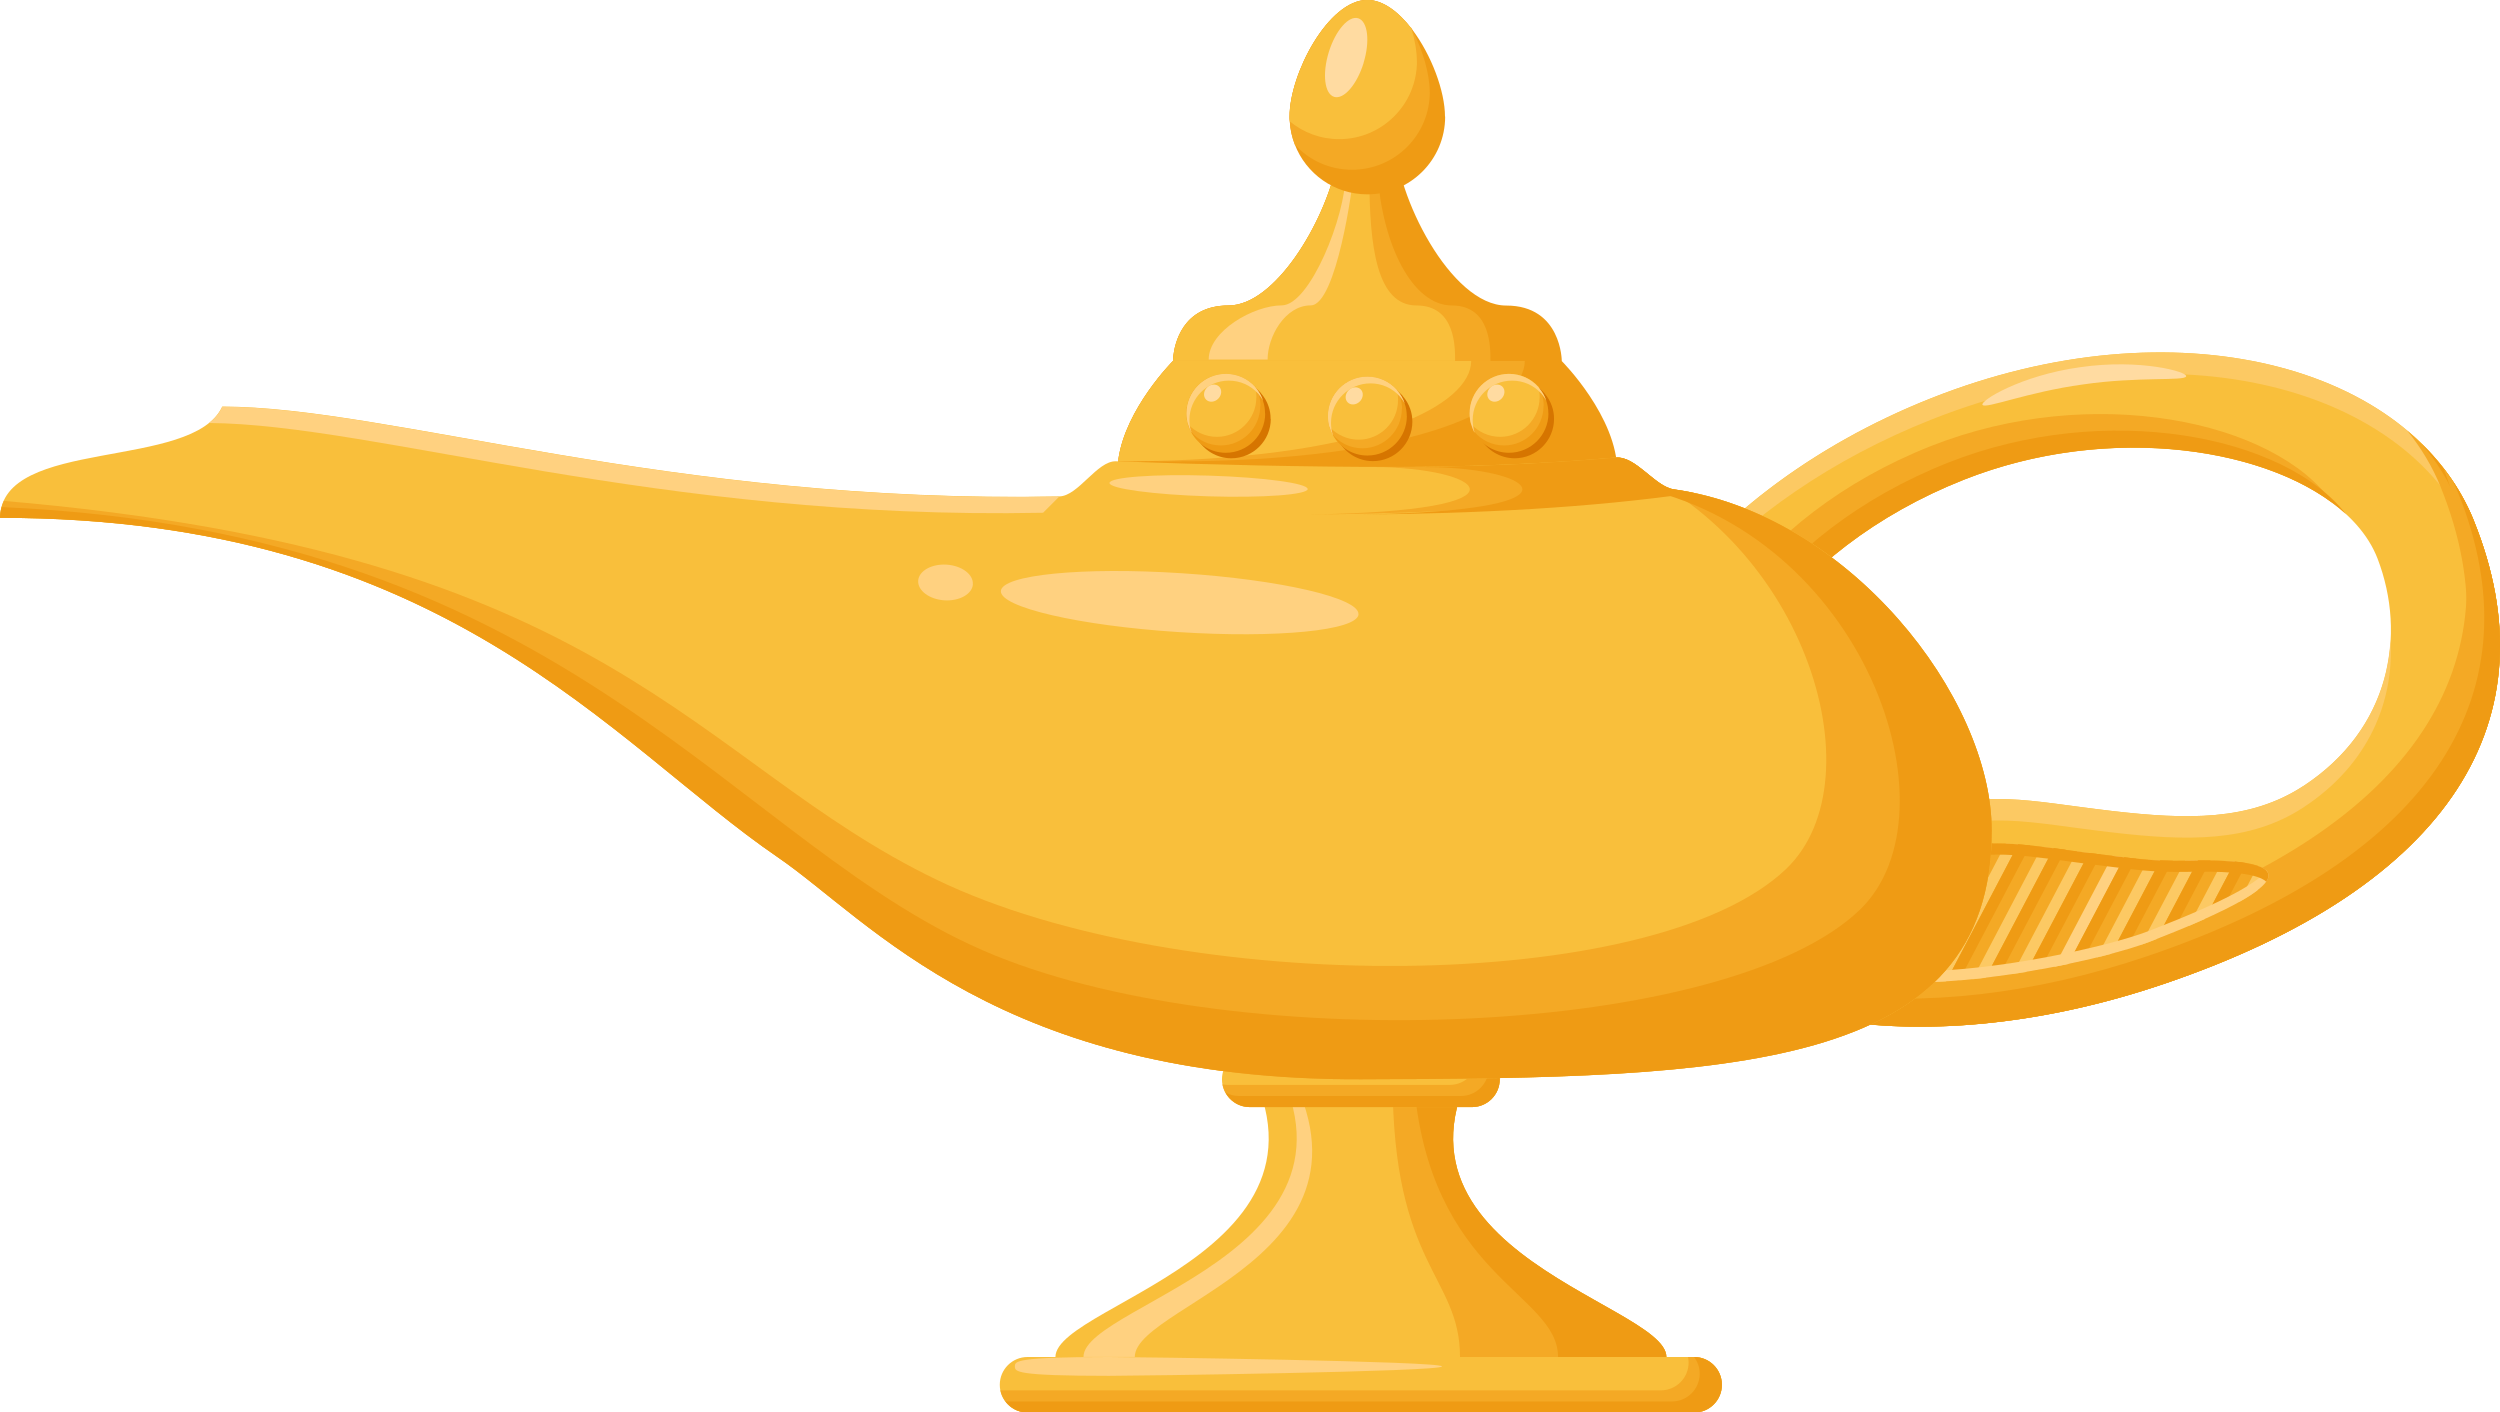 <svg width="377" height="213" viewBox="0 0 377 213" fill="none" xmlns="http://www.w3.org/2000/svg">
<g clip-path="url(#clip0_203_2198)">
<path d="M243.898 71.184L210.392 79.562H202.013L168.508 71.184C168.508 70.644 168.545 70.128 168.608 69.6C168.608 69.499 168.621 69.398 168.646 69.298C169.728 61.599 176.887 54.442 176.887 54.442C176.887 54.442 176.887 54.203 176.925 53.825C177.126 51.901 178.284 46.077 185.266 46.077C192.249 46.077 199.685 33.649 201.547 24.856C201.635 24.529 201.698 24.189 201.749 23.85C201.912 22.806 202.013 21.837 202.013 20.957V12.579H210.392V20.957C210.392 29.334 218.772 46.077 227.139 46.077C235.505 46.077 235.518 54.454 235.518 54.454C235.518 54.454 243.898 62.832 243.898 71.197V71.184Z" fill="#EF9B14"/>
<path d="M229.932 54.429C229.932 61.26 214.079 69.587 176.371 69.587C175.264 69.587 174.195 69.574 173.15 69.537H173.112C171.527 69.486 170.043 69.423 168.646 69.285C169.728 61.587 176.887 54.429 176.887 54.429C176.887 54.429 176.887 54.19 176.925 53.813L184.965 54.429H229.932Z" fill="#F4A925"/>
<path d="M221.854 54.429C221.854 60.958 207.36 68.845 173.15 69.537H173.112C171.653 69.574 170.143 69.587 168.608 69.587C168.608 69.486 168.621 69.386 168.646 69.285C169.728 61.587 176.887 54.429 176.887 54.429H221.854Z" fill="#F9BF3B"/>
<path d="M224.761 54.429H176.887C176.887 54.429 176.887 54.19 176.925 53.813C177.126 51.888 178.284 46.064 185.266 46.064C192.249 46.064 199.685 33.636 201.547 24.843C201.635 24.516 201.698 24.177 201.749 23.837L207.725 26.064C208.442 36.882 212.972 46.064 218.935 46.064C224.899 46.064 224.761 52.63 224.761 54.442V54.429Z" fill="#F4A925"/>
<path d="M219.426 54.429H176.887C176.887 54.429 176.887 54.19 176.925 53.813C177.126 51.888 178.284 46.064 185.266 46.064C192.249 46.064 199.685 33.636 201.547 24.843L206.505 26.705C206.505 37.209 207.624 46.064 213.613 46.064C219.602 46.064 219.426 52.63 219.426 54.442V54.429Z" fill="#F9BF3B"/>
<path d="M202.931 26.152C202.931 32.655 197.496 46.052 193.294 46.052C189.091 46.052 182.272 49.888 182.272 54.215H191.155C191.155 50.769 193.784 46.052 197.66 46.052C201.535 46.052 204.089 27.737 204.089 26.152C204.089 24.567 202.944 26.152 202.944 26.152H202.931Z" fill="#FFD180"/>
<path d="M373.062 78.531C363.6 55.046 327.994 45.498 291.28 60.027C254.567 74.543 232.637 106.091 242.312 130.507C251.962 154.91 288.89 161.099 326.258 148.394C369.904 133.576 385.015 108.179 373.062 78.543V78.531ZM347.307 118.557C339.192 123.853 329.68 123.589 318.595 122.305C305.208 120.746 300.264 118.934 287.141 122.809C275.214 126.318 264.595 132.696 260.833 123.173C253.862 105.563 269.678 82.808 296.162 72.329C322.647 61.851 352.919 69.587 358.543 84.254C362.934 95.726 360.543 109.915 347.307 118.57V118.557Z" fill="#F9BF3B"/>
<path d="M373.062 78.531C363.6 55.046 327.994 45.498 291.28 60.027C259.713 72.518 239.091 97.588 240.073 119.89C241.092 98.431 261.223 75.147 291.28 63.26C327.994 48.731 363.588 58.291 373.049 81.763C375.44 87.688 376.723 93.424 376.937 98.959C377.201 92.443 375.905 85.613 373.049 78.531H373.062ZM347.307 118.557C339.192 123.853 329.68 123.589 318.595 122.305C305.208 120.746 300.264 118.934 287.141 122.809C275.213 126.318 264.594 132.696 260.833 123.173C259.914 120.846 259.398 118.431 259.247 115.966C259.021 119.551 259.511 123.073 260.833 126.406C264.594 135.929 275.213 129.551 287.141 126.041C300.264 122.167 305.208 123.979 318.595 125.538C329.667 126.821 339.192 127.086 347.307 121.79C357.259 115.286 361.071 105.663 360.493 96.405C360.077 104.619 356.102 112.808 347.307 118.557Z" fill="#FCC963"/>
<path d="M260.707 122.809C254.089 105.248 269.866 82.732 296.162 72.329C316.935 64.115 340.022 67.096 351.736 75.839C343.13 63.423 315.551 57.624 291.167 67.272C264.695 77.751 248.867 100.506 255.838 118.117C256.92 120.871 258.606 122.268 260.707 122.809ZM373.062 78.531C370.936 73.26 367.488 68.694 363.009 64.945C365.11 67.537 366.821 70.379 368.067 73.474C380.02 103.11 364.909 128.507 321.263 143.325C291.884 153.313 262.795 151.615 246.993 138.583C260.946 156.118 293.419 159.527 326.245 148.382C369.891 133.564 385.002 108.167 373.049 78.531H373.062Z" fill="#F4A925"/>
<path d="M261.499 124.545C261.26 124.129 261.034 123.689 260.833 123.186C253.862 105.575 269.678 82.82 296.162 72.342C318.231 63.612 342.903 67.537 353.787 77.549C344.577 65.675 317.652 60.329 293.784 69.763C267.312 80.241 251.484 102.997 258.455 120.607C259.21 122.507 260.241 123.752 261.499 124.545ZM373.062 78.543C371.275 74.128 368.57 70.203 365.11 66.832C367.45 69.574 369.338 72.631 370.684 75.977C382.637 105.613 367.526 131.01 323.88 145.828C293.067 156.294 262.581 153.916 247.408 139.098C261.575 156.193 293.746 159.439 326.258 148.394C369.904 133.576 385.015 108.179 373.062 78.543Z" fill="#EF9B14"/>
<path d="M373.062 78.531C371.904 75.663 370.357 73.008 368.47 70.581C379.63 99.764 364.381 124.721 321.263 139.363C288.399 150.533 255.888 147.086 241.96 129.513C242.073 129.84 242.174 130.18 242.312 130.507C251.962 154.91 288.89 161.099 326.258 148.394C369.904 133.576 385.015 108.179 373.062 78.543V78.531Z" fill="#F4A925"/>
<path d="M373.062 78.531C372.219 76.442 371.162 74.468 369.916 72.606C370.181 73.172 370.445 73.738 370.684 74.317C382.637 103.953 367.526 129.35 323.88 144.168C289.783 155.753 256.064 151.615 243.092 132.268C253.799 155.2 289.808 160.785 326.258 148.394C369.904 133.576 385.015 108.179 373.062 78.543V78.531Z" fill="#EF9B14"/>
<path d="M329.667 56.756C329.466 57.499 322.408 56.756 314.104 57.977C305.787 59.109 299.396 61.712 298.968 61.058C298.502 60.492 304.68 56.618 313.701 55.373C322.71 54.065 329.944 56.077 329.667 56.756Z" fill="#FFDBA1"/>
<path d="M340.437 134.23C339.758 134.784 338.814 135.388 337.606 136.054H337.594C336.839 136.495 335.983 136.922 335.002 137.413C334.235 137.778 333.392 138.18 332.486 138.583C331.731 138.922 330.913 139.287 330.045 139.652C329.277 139.966 328.46 140.306 327.604 140.658C326.849 140.985 326.056 141.287 325.226 141.614C324.861 141.74 324.496 141.891 324.106 142.042C323.716 142.193 323.301 142.344 322.861 142.495C322.169 142.734 321.426 142.96 320.609 143.212C319.904 143.413 319.162 143.627 318.382 143.828C317.677 144.017 316.96 144.218 316.205 144.382C315.5 144.57 314.783 144.734 314.041 144.897C313.336 145.048 312.632 145.212 311.889 145.363C311.197 145.501 310.48 145.652 309.776 145.778C309.096 145.916 308.392 146.042 307.687 146.18C306.982 146.294 306.29 146.419 305.586 146.545C304.894 146.646 304.214 146.759 303.522 146.86C302.83 146.96 302.164 147.061 301.484 147.149C300.792 147.25 300.113 147.338 299.446 147.413C298.779 147.501 298.112 147.577 297.458 147.652C296.791 147.715 296.124 147.765 295.47 147.841C294.803 147.891 294.149 147.941 293.507 147.979C292.841 148.03 292.186 148.067 291.545 148.08C290.89 148.092 290.274 148.118 289.657 148.118H289.544C288.94 148.118 288.349 148.118 287.77 148.105C287.154 148.092 286.524 148.067 285.933 148.042C285.317 148.03 284.675 147.992 284.071 147.941C283.455 147.904 282.851 147.853 282.259 147.803C281.655 147.753 281.051 147.69 280.473 147.602C280.234 147.589 280.007 147.564 279.781 147.539L289.066 129.237C289.481 129.123 289.896 129.01 290.299 128.884C291.054 128.67 291.784 128.482 292.501 128.318C293.231 128.155 293.935 127.979 294.627 127.865C295.332 127.714 296.036 127.614 296.703 127.513C297.395 127.413 298.062 127.35 298.716 127.299C299.37 127.249 300.025 127.211 300.654 127.211C300.855 127.199 301.044 127.199 301.245 127.199C301.66 127.199 302.101 127.199 302.528 127.211C303.132 127.249 303.736 127.274 304.365 127.325C304.957 127.362 305.536 127.425 306.152 127.488C306.743 127.538 307.322 127.601 307.939 127.689C308.505 127.752 309.096 127.84 309.713 127.903C310.279 127.991 310.87 128.067 311.487 128.142C311.499 128.155 311.537 128.155 311.55 128.155C312.103 128.218 312.657 128.306 313.236 128.381C313.802 128.444 314.406 128.532 315.01 128.62C315.576 128.683 316.18 128.759 316.784 128.834C317.123 128.872 317.45 128.922 317.803 128.947C318.054 128.985 318.306 129.01 318.558 129.035C319.149 129.123 319.728 129.186 320.332 129.274C320.898 129.337 321.502 129.413 322.118 129.476C322.684 129.526 323.288 129.576 323.905 129.639C324.496 129.677 325.113 129.715 325.742 129.74C326.346 129.752 326.962 129.777 327.617 129.79C328.22 129.79 328.85 129.79 329.504 129.777H329.705C330.259 129.752 330.825 129.752 331.416 129.752C332.033 129.74 332.674 129.74 333.291 129.752C333.933 129.752 334.549 129.777 335.166 129.803C335.807 129.84 336.411 129.865 336.99 129.916C337.632 129.979 338.223 130.042 338.764 130.142C339.406 130.243 339.972 130.381 340.45 130.545C341.117 130.784 341.62 131.06 341.859 131.425C342.325 132.079 341.972 132.985 340.4 134.193L340.437 134.23Z" fill="#F4A925"/>
<path d="M292.463 128.318L282.222 147.816C281.618 147.765 281.014 147.702 280.435 147.614L290.274 128.884C291.029 128.67 291.759 128.482 292.476 128.318H292.463Z" fill="#FCC963"/>
<path d="M294.589 127.865L284.033 147.954C283.417 147.916 282.813 147.866 282.222 147.816L292.463 128.318C293.193 128.155 293.897 127.979 294.589 127.865Z" fill="#EF9B14"/>
<path d="M298.678 127.299L287.732 148.118C287.116 148.105 286.487 148.08 285.895 148.055L296.665 127.526C297.357 127.425 298.024 127.362 298.678 127.312V127.299Z" fill="#FCC963"/>
<path d="M300.629 127.211L289.632 148.13H289.519C288.915 148.13 288.324 148.13 287.745 148.118L298.691 127.299C299.345 127.249 300 127.211 300.629 127.211Z" fill="#EF9B14"/>
<path d="M304.34 127.325L293.482 147.992C292.815 148.042 292.161 148.08 291.519 148.092L302.491 127.211C303.095 127.249 303.699 127.274 304.328 127.325H304.34Z" fill="#FCC963"/>
<path d="M306.139 127.501L295.445 147.866C294.778 147.916 294.124 147.967 293.482 148.004L304.34 127.337C304.932 127.375 305.51 127.438 306.127 127.501H306.139Z" fill="#EF9B14"/>
<path d="M309.7 127.916L299.433 147.451C298.767 147.539 298.1 147.614 297.445 147.69L307.926 127.702C308.492 127.765 309.084 127.853 309.7 127.916Z" fill="#FCC963"/>
<path d="M311.474 128.142L301.472 147.162C300.78 147.262 300.1 147.35 299.433 147.426L309.7 127.891C310.266 127.979 310.858 128.054 311.474 128.13V128.142Z" fill="#EF9B14"/>
<path d="M315.01 128.633L305.573 146.57C304.881 146.671 304.202 146.784 303.51 146.885L313.223 128.394C313.789 128.457 314.393 128.545 314.997 128.633H315.01Z" fill="#FCC963"/>
<path d="M316.784 128.847L307.674 146.206C306.97 146.319 306.278 146.445 305.573 146.57L315.01 128.633C315.576 128.696 316.18 128.771 316.784 128.847Z" fill="#EF9B14"/>
<path d="M320.344 129.287L311.889 145.375C311.197 145.514 310.48 145.665 309.776 145.79L318.57 129.048C319.162 129.136 319.74 129.199 320.344 129.287Z" fill="#FFD180"/>
<path d="M322.131 129.488L314.028 144.91C313.324 145.061 312.619 145.224 311.877 145.375L320.332 129.287C320.898 129.35 321.502 129.425 322.118 129.488H322.131Z" fill="#EF9B14"/>
<path d="M325.767 129.752L318.356 143.841C317.652 144.029 316.935 144.231 316.18 144.394L323.918 129.652C324.509 129.689 325.125 129.727 325.754 129.752H325.767Z" fill="#FCC963"/>
<path d="M327.642 129.803L320.583 143.224C319.879 143.426 319.136 143.639 318.356 143.841L325.767 129.752C326.371 129.765 326.987 129.79 327.642 129.803Z" fill="#EF9B14"/>
<path d="M331.441 129.765L325.213 141.614C324.849 141.74 324.484 141.891 324.094 142.042C323.704 142.193 323.288 142.344 322.848 142.495L329.542 129.777H329.743C330.296 129.752 330.863 129.752 331.454 129.752L331.441 129.765Z" fill="#FCC963"/>
<path d="M333.329 129.765L327.604 140.658C326.849 140.985 326.056 141.287 325.226 141.614L331.454 129.765C332.071 129.752 332.712 129.752 333.329 129.765Z" fill="#EF9B14"/>
<path d="M337.028 129.941L332.486 138.583C331.731 138.922 330.913 139.287 330.045 139.652L335.203 129.828C335.845 129.865 336.449 129.891 337.028 129.941Z" fill="#FCC963"/>
<path d="M338.802 130.167L335.002 137.4C334.235 137.765 333.392 138.168 332.486 138.57L337.028 129.928C337.669 129.991 338.261 130.054 338.802 130.155V130.167Z" fill="#EF9B14"/>
<path d="M341.897 131.463L340.437 134.23C339.758 134.784 338.814 135.388 337.606 136.054L340.488 130.582C341.155 130.821 341.658 131.098 341.897 131.463Z" fill="#FCC963"/>
<path d="M340.437 134.23L341.897 131.463C342.362 132.117 342.01 133.023 340.437 134.23Z" fill="#EF9B14"/>
<path d="M341.758 131.274C340.488 133.111 335.518 135.966 324.106 140.369C317.362 142.973 300.453 146.445 289.532 146.445C286.399 146.445 283.417 146.256 280.573 145.941L279.768 147.539C282.851 147.916 286.109 148.118 289.532 148.118C300.453 148.118 317.362 144.646 324.106 142.042C339.833 135.966 343.319 132.847 341.758 131.274Z" fill="#FFD180"/>
<path d="M289.028 130.91C293.885 129.476 297.534 128.872 301.22 128.872C304.315 128.872 307.511 129.299 311.55 129.84C313.45 130.092 315.513 130.381 317.815 130.645C321.137 131.035 324.547 131.589 329.743 131.476C334.222 131.362 340.261 131.476 341.746 132.96C343.897 129.853 335.505 129.652 329.743 129.803C324.547 129.928 321.137 129.362 317.815 128.972C315.5 128.708 313.45 128.431 311.55 128.167C307.498 127.626 304.315 127.199 301.22 127.199C297.534 127.199 293.897 127.815 289.028 129.237L279.756 147.552C280.02 147.589 280.297 147.589 280.561 147.627L289.016 130.922L289.028 130.91Z" fill="#EF9B14"/>
<path d="M251.296 204.635C251.296 196.257 201.044 187.892 226.17 154.394C237.418 139.413 173.05 139.413 184.285 154.394C209.411 187.892 159.159 196.27 159.159 204.635H251.296Z" fill="#F9BF3B"/>
<path d="M226.157 154.382C236.223 140.973 185.757 139.564 183.065 150.155L210.002 162.76C210.002 191.087 220.168 192.37 220.168 204.635H251.283C251.283 196.257 201.031 187.892 226.157 154.394V154.382Z" fill="#F4A925"/>
<path d="M190.136 154.822C184.549 147.363 199.559 143.488 214.444 143.338C199.824 142.268 182.171 145.941 188.513 154.382C213.638 187.88 163.387 196.257 163.387 204.622H171.125C171.125 196.245 215.274 188.32 190.136 154.81V154.822Z" fill="#FFD180"/>
<path d="M226.157 154.382C235.807 141.514 189.708 139.702 183.618 148.935L213.173 162.76C215.387 192.559 234.952 194.949 234.952 204.635H251.296C251.296 196.257 201.044 187.892 226.17 154.394L226.157 154.382Z" fill="#EF9B14"/>
<path d="M226.157 162.76C226.157 165.074 224.283 166.948 221.967 166.948H188.462C186.147 166.948 184.273 165.074 184.273 162.76C184.273 160.445 186.147 158.571 188.462 158.571H221.967C224.283 158.571 226.157 160.445 226.157 162.76Z" fill="#F9BF3B"/>
<path d="M222.735 158.646C222.773 158.898 222.81 159.149 222.81 159.414C222.81 161.728 220.936 163.602 218.621 163.602H185.115C184.851 163.602 184.6 163.565 184.348 163.527C184.713 165.477 186.399 166.948 188.462 166.948H221.967C224.283 166.948 226.157 165.074 226.157 162.76C226.157 160.709 224.685 159.011 222.735 158.646Z" fill="#F4A925"/>
<path d="M223.968 159.099C224.295 159.69 224.496 160.357 224.496 161.087C224.496 163.401 222.622 165.275 220.307 165.275H186.801C186.072 165.275 185.405 165.074 184.814 164.747C185.518 166.055 186.89 166.948 188.475 166.948H221.98C224.295 166.948 226.17 165.074 226.17 162.76C226.17 161.175 225.276 159.803 223.968 159.099Z" fill="#EF9B14"/>
<path d="M0 78.078C67.01 78.078 92.338 112.217 117.275 129.249C131.203 138.771 150.78 162.91 205.221 162.747C261.197 162.583 300.352 161.502 300.352 125.262C300.352 105.085 278.724 77.474 252.378 73.776C249.584 73.386 246.678 68.732 243.671 68.996C233.618 69.864 222.471 70.417 210.166 70.417C196.93 70.417 182.712 70.09 168.294 69.562C165.45 69.461 162.607 74.807 159.751 74.858C101.283 76.04 58.631 61.31 33.518 61.31C29.064 70.996 0.264 65.889 0 78.053L0 78.078Z" fill="#F9BF3B"/>
<path d="M252.378 73.788C249.584 73.398 246.678 68.744 243.671 69.008C243.205 69.046 242.715 69.084 242.237 69.121C271.93 79.877 283.593 117.4 269.363 131.023C249.383 150.155 177.919 150.382 141.205 132.645C104.479 114.909 92.74 83.386 0.579 75.537C0.226 76.292 0.013 77.134 0 78.09C67.01 78.09 92.338 112.23 117.275 129.262C131.203 138.784 150.78 162.923 205.221 162.76C261.197 162.596 300.352 161.514 300.352 125.274C300.352 105.097 278.724 77.487 252.378 73.788Z" fill="#F4A925"/>
<path d="M252.378 73.788C249.584 73.398 246.678 68.744 243.671 69.008C240.11 69.323 236.386 69.587 232.536 69.801C237.456 71.31 242.061 72.518 246.2 73.323C281.089 80.166 295.76 122.544 280.435 137.224C260.443 156.357 187.77 159.413 150 144.067C110.845 128.155 86.915 80.254 0.252 76.468C0.113 76.971 0.013 77.512 0 78.09C67.01 78.09 92.338 112.23 117.275 129.262C131.203 138.784 150.78 162.923 205.221 162.76C261.197 162.596 300.352 161.514 300.352 125.274C300.352 105.097 278.724 77.487 252.378 73.788Z" fill="#EF9B14"/>
<path d="M159.751 74.883C101.283 76.065 58.631 61.335 33.518 61.335C33.078 62.291 32.398 63.096 31.53 63.788C56.706 63.964 99.182 78.505 157.297 77.323L159.751 74.87V74.883Z" fill="#FFD180"/>
<path d="M204.869 92.632C204.705 95.085 192.501 96.28 177.617 95.311C162.72 94.342 150.78 91.575 150.931 89.122C151.094 86.669 163.299 85.474 178.183 86.443C193.067 87.411 205.02 90.179 204.856 92.632H204.869Z" fill="#FFD180"/>
<path d="M146.716 88.103C146.615 89.588 144.69 90.669 142.413 90.531C140.136 90.38 138.374 89.059 138.462 87.575C138.55 86.091 140.488 85.009 142.753 85.147C145.03 85.298 146.804 86.619 146.703 88.103H146.716Z" fill="#FFD180"/>
<path d="M212.984 63.599C212.984 66.87 210.329 69.537 207.033 69.537C204.819 69.537 202.894 68.317 201.874 66.53C201.837 66.467 201.799 66.404 201.761 66.329V66.304C201.572 65.977 201.434 65.599 201.321 65.222H201.308C201.17 64.681 201.094 64.14 201.094 63.599C201.094 60.304 203.762 57.65 207.045 57.65C208.782 57.65 210.342 58.392 211.424 59.587C211.474 59.624 211.499 59.675 211.55 59.725C211.55 59.725 211.55 59.725 211.55 59.75C212.04 60.316 212.43 60.97 212.67 61.687C212.883 62.291 212.984 62.933 212.984 63.599Z" fill="#D67500"/>
<path d="M212.154 62.757C212.154 66.027 209.499 68.694 206.203 68.694C203.988 68.694 202.063 67.474 201.044 65.688C201.006 65.625 200.968 65.549 200.931 65.486V65.461C200.742 65.134 200.604 64.757 200.49 64.379H200.465C200.327 63.838 200.251 63.297 200.251 62.757C200.251 59.474 202.919 56.807 206.203 56.807C207.939 56.807 209.499 57.549 210.581 58.744C210.631 58.782 210.656 58.832 210.707 58.882C210.707 58.882 210.707 58.882 210.707 58.907C211.197 59.474 211.588 60.128 211.827 60.845C212.04 61.448 212.141 62.09 212.141 62.757H212.154Z" fill="#EF9B14"/>
<path d="M211.399 61.637C211.399 64.933 208.731 67.599 205.46 67.599C203.636 67.599 202.013 66.794 200.943 65.499H200.931C200.755 65.147 200.616 64.782 200.503 64.392H200.49C200.339 63.864 200.264 63.323 200.264 62.757C200.264 59.473 202.931 56.807 206.215 56.807C207.951 56.807 209.511 57.549 210.606 58.731C210.593 58.668 210.581 58.631 210.568 58.58C210.644 58.668 210.682 58.769 210.732 58.857C210.732 58.87 210.744 58.87 210.744 58.895C211.185 59.725 211.424 60.643 211.424 61.624L211.399 61.637Z" fill="#F4A925"/>
<path d="M210.82 60.354C210.82 63.637 208.153 66.304 204.881 66.304C203.158 66.304 201.598 65.562 200.503 64.392H200.49C200.339 63.864 200.264 63.323 200.264 62.757C200.264 59.473 202.931 56.807 206.215 56.807C207.951 56.807 209.511 57.549 210.606 58.731C210.757 59.247 210.833 59.788 210.833 60.354H210.82Z" fill="#F9BF3B"/>
<path d="M200.931 65.386C200.792 64.857 200.717 64.329 200.717 63.763C200.717 60.48 203.384 57.813 206.668 57.813C208.404 57.813 209.964 58.543 211.046 59.738C211.097 59.788 211.122 59.826 211.172 59.876C211.172 59.876 211.172 59.876 211.172 59.901C211.424 60.191 211.638 60.505 211.827 60.832C211.588 60.102 211.21 59.448 210.707 58.895C210.707 58.882 210.707 58.882 210.707 58.87C210.656 58.819 210.631 58.769 210.581 58.731C209.499 57.536 207.926 56.794 206.203 56.794C202.919 56.794 200.251 59.461 200.251 62.744C200.251 63.297 200.327 63.838 200.465 64.354H200.49C200.591 64.757 200.742 65.121 200.906 65.461V65.486C200.968 65.549 201.006 65.625 201.044 65.688C201.006 65.587 200.981 65.499 200.956 65.386H200.931Z" fill="#FFD180"/>
<path d="M205.058 60.543C204.517 61.084 203.699 61.147 203.233 60.681C202.768 60.216 202.831 59.398 203.372 58.857C203.913 58.316 204.718 58.253 205.196 58.719C205.662 59.184 205.599 60.002 205.058 60.543Z" fill="#FFDBA1"/>
<path d="M191.633 63.172C191.633 66.442 188.978 69.109 185.682 69.109C183.467 69.109 181.542 67.889 180.523 66.103C180.485 66.04 180.448 65.977 180.41 65.901V65.876C180.221 65.549 180.07 65.172 179.97 64.794H179.944C179.806 64.254 179.731 63.713 179.731 63.172C179.731 59.876 182.398 57.222 185.669 57.222C187.405 57.222 188.966 57.964 190.048 59.159C190.098 59.197 190.123 59.247 190.173 59.297C190.173 59.297 190.173 59.297 190.173 59.322C190.664 59.889 191.054 60.543 191.293 61.26C191.507 61.864 191.608 62.505 191.608 63.172H191.633Z" fill="#D67500"/>
<path d="M190.79 62.342C190.79 65.612 188.135 68.279 184.839 68.279C182.637 68.279 180.699 67.059 179.68 65.272C179.642 65.21 179.605 65.134 179.567 65.071V65.046C179.378 64.719 179.227 64.342 179.127 63.964H179.114C178.976 63.436 178.9 62.882 178.9 62.342C178.9 59.058 181.567 56.392 184.839 56.392C186.575 56.392 188.135 57.134 189.217 58.329C189.267 58.367 189.293 58.417 189.343 58.467C189.343 58.467 189.343 58.467 189.343 58.492C189.834 59.058 190.224 59.712 190.45 60.429C190.664 61.033 190.765 61.675 190.765 62.342H190.79Z" fill="#EF9B14"/>
<path d="M190.048 61.209C190.048 64.505 187.38 67.172 184.109 67.172C182.285 67.172 180.662 66.367 179.592 65.071H179.58C179.403 64.719 179.265 64.354 179.152 63.964H179.139C178.988 63.436 178.925 62.895 178.925 62.329C178.925 59.046 181.593 56.379 184.876 56.379C186.613 56.379 188.173 57.121 189.255 58.304C189.242 58.241 189.23 58.203 189.217 58.153C189.293 58.241 189.33 58.341 189.381 58.429C189.381 58.429 189.393 58.429 189.393 58.455C189.834 59.285 190.073 60.203 190.073 61.184L190.048 61.209Z" fill="#F4A925"/>
<path d="M189.456 59.926C189.456 63.209 186.789 65.876 183.518 65.876C181.794 65.876 180.234 65.134 179.139 63.964H179.126C178.975 63.436 178.913 62.895 178.913 62.329C178.913 59.046 181.58 56.379 184.864 56.379C186.6 56.379 188.16 57.121 189.242 58.304C189.393 58.819 189.469 59.36 189.469 59.926H189.456Z" fill="#F9BF3B"/>
<path d="M179.58 64.958C179.441 64.43 179.366 63.901 179.366 63.335C179.366 60.052 182.033 57.398 185.304 57.398C187.041 57.398 188.601 58.127 189.695 59.322C189.746 59.373 189.771 59.411 189.821 59.461C189.821 59.461 189.821 59.461 189.821 59.486C190.073 59.775 190.287 60.09 190.475 60.417C190.236 59.687 189.859 59.033 189.368 58.48C189.368 58.467 189.368 58.467 189.368 58.455C189.318 58.404 189.293 58.354 189.242 58.316C188.16 57.121 186.6 56.379 184.864 56.379C181.593 56.379 178.925 59.046 178.925 62.329C178.925 62.882 179.001 63.423 179.139 63.939H179.152C179.252 64.341 179.403 64.706 179.567 65.046V65.071C179.63 65.134 179.668 65.21 179.705 65.272C179.668 65.172 179.642 65.084 179.605 64.971H179.592L179.58 64.958Z" fill="#FFD180"/>
<path d="M183.706 60.128C183.165 60.669 182.347 60.731 181.882 60.266C181.416 59.8 181.467 58.983 182.02 58.442C182.561 57.901 183.367 57.838 183.845 58.304C184.31 58.769 184.247 59.587 183.706 60.128Z" fill="#FFDBA1"/>
<path d="M234.348 63.172C234.348 66.442 231.693 69.109 228.409 69.109C226.207 69.109 224.27 67.889 223.251 66.103C223.213 66.04 223.175 65.977 223.138 65.901V65.876C222.949 65.549 222.81 65.172 222.697 64.794H222.685C222.546 64.254 222.471 63.713 222.471 63.172C222.471 59.876 225.138 57.222 228.409 57.222C230.146 57.222 231.706 57.964 232.788 59.159C232.838 59.197 232.863 59.247 232.914 59.297C232.914 59.297 232.914 59.297 232.914 59.322C233.404 59.889 233.794 60.543 234.033 61.26C234.247 61.864 234.348 62.505 234.348 63.172Z" fill="#D67500"/>
<path d="M233.505 62.342C233.505 65.612 230.85 68.279 227.554 68.279C225.352 68.279 223.414 67.059 222.395 65.272C222.357 65.21 222.32 65.134 222.282 65.071V65.046C222.093 64.719 221.955 64.342 221.842 63.964H221.829C221.691 63.436 221.615 62.882 221.615 62.342C221.615 59.058 224.283 56.392 227.554 56.392C229.29 56.392 230.85 57.134 231.932 58.329C231.983 58.367 232.008 58.417 232.058 58.467C232.058 58.467 232.058 58.467 232.058 58.492C232.549 59.058 232.939 59.712 233.178 60.429C233.392 61.033 233.492 61.675 233.492 62.342H233.505Z" fill="#EF9B14"/>
<path d="M232.763 61.209C232.763 64.505 230.095 67.172 226.824 67.172C225 67.172 223.377 66.367 222.307 65.071H222.295C222.118 64.719 221.98 64.354 221.867 63.964H221.854C221.703 63.436 221.64 62.895 221.64 62.329C221.64 59.046 224.308 56.379 227.592 56.379C229.328 56.379 230.888 57.121 231.97 58.304C231.957 58.241 231.945 58.203 231.932 58.153C232.008 58.241 232.045 58.341 232.096 58.429C232.096 58.429 232.108 58.429 232.108 58.455C232.549 59.285 232.788 60.203 232.788 61.184L232.763 61.209Z" fill="#F4A925"/>
<path d="M232.171 59.926C232.171 63.209 229.504 65.876 226.233 65.876C224.509 65.876 222.949 65.134 221.854 63.964H221.842C221.691 63.436 221.628 62.895 221.628 62.329C221.628 59.046 224.295 56.379 227.579 56.379C229.315 56.379 230.875 57.121 231.957 58.304C232.108 58.819 232.184 59.36 232.184 59.926H232.171Z" fill="#F9BF3B"/>
<path d="M222.295 64.958C222.156 64.43 222.081 63.901 222.081 63.335C222.081 60.052 224.748 57.398 228.019 57.398C229.756 57.398 231.316 58.127 232.398 59.322C232.448 59.373 232.473 59.411 232.524 59.461C232.524 59.461 232.524 59.461 232.524 59.486C232.775 59.775 232.989 60.09 233.178 60.417C232.939 59.687 232.561 59.033 232.058 58.48C232.058 58.467 232.058 58.467 232.058 58.455C232.008 58.404 231.983 58.354 231.932 58.316C230.85 57.121 229.29 56.379 227.554 56.379C224.283 56.379 221.615 59.046 221.615 62.329C221.615 62.882 221.691 63.423 221.829 63.939H221.842C221.942 64.341 222.093 64.706 222.257 65.046V65.071C222.32 65.134 222.357 65.21 222.395 65.272C222.357 65.172 222.332 65.084 222.295 64.971H222.282L222.295 64.958Z" fill="#FFD180"/>
<path d="M226.421 60.128C225.88 60.669 225.063 60.731 224.597 60.266C224.132 59.8 224.194 58.983 224.735 58.442C225.276 57.901 226.082 57.838 226.56 58.304C227.025 58.769 226.962 59.587 226.421 60.128Z" fill="#FFDBA1"/>
<path d="M259.662 208.824C259.662 211.138 257.788 213.013 255.473 213.013H154.957C152.642 213.013 150.767 211.138 150.767 208.824C150.767 206.509 152.642 204.635 154.957 204.635H255.473C257.788 204.635 259.662 206.509 259.662 208.824Z" fill="#F9BF3B"/>
<path d="M255.473 204.635H254.554C254.605 204.912 254.642 205.188 254.642 205.478C254.642 207.792 252.768 209.667 250.453 209.667H150.855C151.245 211.579 152.931 213.013 154.957 213.013H255.473C257.788 213.013 259.662 211.138 259.662 208.824C259.662 206.509 257.788 204.635 255.473 204.635Z" fill="#F4A925"/>
<path d="M255.473 204.635H255.46C255.989 205.339 256.316 206.195 256.316 207.151C256.316 209.465 254.441 211.34 252.126 211.34H151.623C152.39 212.346 153.586 213.013 154.957 213.013H255.473C257.788 213.013 259.662 211.138 259.662 208.824C259.662 206.509 257.788 204.635 255.473 204.635Z" fill="#EF9B14"/>
<path d="M217.451 206.056C217.451 206.849 171.175 207.478 167.237 207.478C153.045 207.478 153.045 206.836 153.045 206.056C153.045 205.276 153.045 204.635 167.237 204.635C171.175 204.635 217.451 205.276 217.451 206.056Z" fill="#FFD180"/>
<path d="M217.929 17.585C217.929 24.064 212.682 29.309 206.203 29.309C201.208 29.309 196.942 26.189 195.256 21.787C194.841 20.705 194.564 19.523 194.501 18.315C194.464 18.063 194.464 17.824 194.464 17.573C194.464 11.107 200.327 -0.013 206.19 -0.013C208.518 -0.013 210.858 1.748 212.821 4.277C212.858 4.327 212.883 4.377 212.921 4.415H212.934C215.853 8.264 217.904 13.749 217.904 17.585H217.929Z" fill="#EF9B14"/>
<path d="M215.614 13.875C215.614 20.353 210.367 25.598 203.887 25.598C200.465 25.598 197.383 24.139 195.256 21.799C194.841 20.718 194.564 19.535 194.501 18.328C194.464 18.076 194.464 17.837 194.464 17.585C194.464 11.12 200.327 9.15527e-05 206.19 9.15527e-05C208.518 9.15527e-05 210.858 1.761 212.821 4.29C212.808 4.227 212.77 4.151 212.758 4.088C212.821 4.201 212.871 4.302 212.921 4.415H212.934C214.569 7.61 215.601 11.145 215.601 13.862L215.614 13.875Z" fill="#F4A925"/>
<path d="M213.676 9.258C213.676 15.724 208.429 20.982 201.95 20.982C199.132 20.982 196.54 19.988 194.514 18.315C194.476 18.063 194.476 17.824 194.476 17.573C194.476 11.107 200.339 -0.013 206.203 -0.013C208.53 -0.013 210.87 1.748 212.833 4.277C213.374 6.05 213.664 7.774 213.664 9.258H213.676Z" fill="#F9BF3B"/>
<path d="M205.636 9.485C204.63 12.755 202.642 15.057 201.182 14.604C199.735 14.151 199.371 11.145 200.377 7.874C201.384 4.604 203.372 2.315 204.819 2.755C206.265 3.208 206.63 6.214 205.624 9.485H205.636Z" fill="#FFDBA1"/>
<path d="M251.849 73.65C241.23 75.436 229.315 76.518 217.123 77.072C217.073 77.084 217.023 77.084 216.973 77.084C210.405 77.386 203.749 77.549 197.194 77.587C232.624 77.122 223.679 70.442 207.045 70.442H210.166C211.827 70.442 213.45 70.43 215.06 70.405C225.44 70.291 234.977 69.763 243.671 69.021C246.502 68.782 249.232 72.845 251.862 73.662L251.849 73.65Z" fill="#F4A925"/>
<path d="M214.959 70.43L215.047 70.392C225.427 70.279 234.964 69.751 243.658 69.008C246.489 68.769 249.22 72.832 251.849 73.65C252.013 73.713 252.201 73.763 252.365 73.788C253.384 73.939 254.428 74.128 255.435 74.329C240.022 76.581 222.269 77.474 205.108 77.587C209.813 77.524 213.739 77.336 216.973 77.084C217.023 77.084 217.073 77.084 217.123 77.072C237.997 75.436 229.366 70.442 214.959 70.442V70.43Z" fill="#EF9B14"/>
<path d="M197.207 73.738C197.181 74.606 190.463 75.097 182.209 74.845C173.955 74.593 167.287 73.688 167.312 72.832C167.337 71.964 174.056 71.461 182.297 71.725C190.551 71.977 197.219 72.883 197.194 73.751L197.207 73.738Z" fill="#FFD180"/>
</g>
<defs>
<clipPath id="clip0_203_2198">
<rect width="377" height="213" fill="white"/>
</clipPath>
</defs>
</svg>
